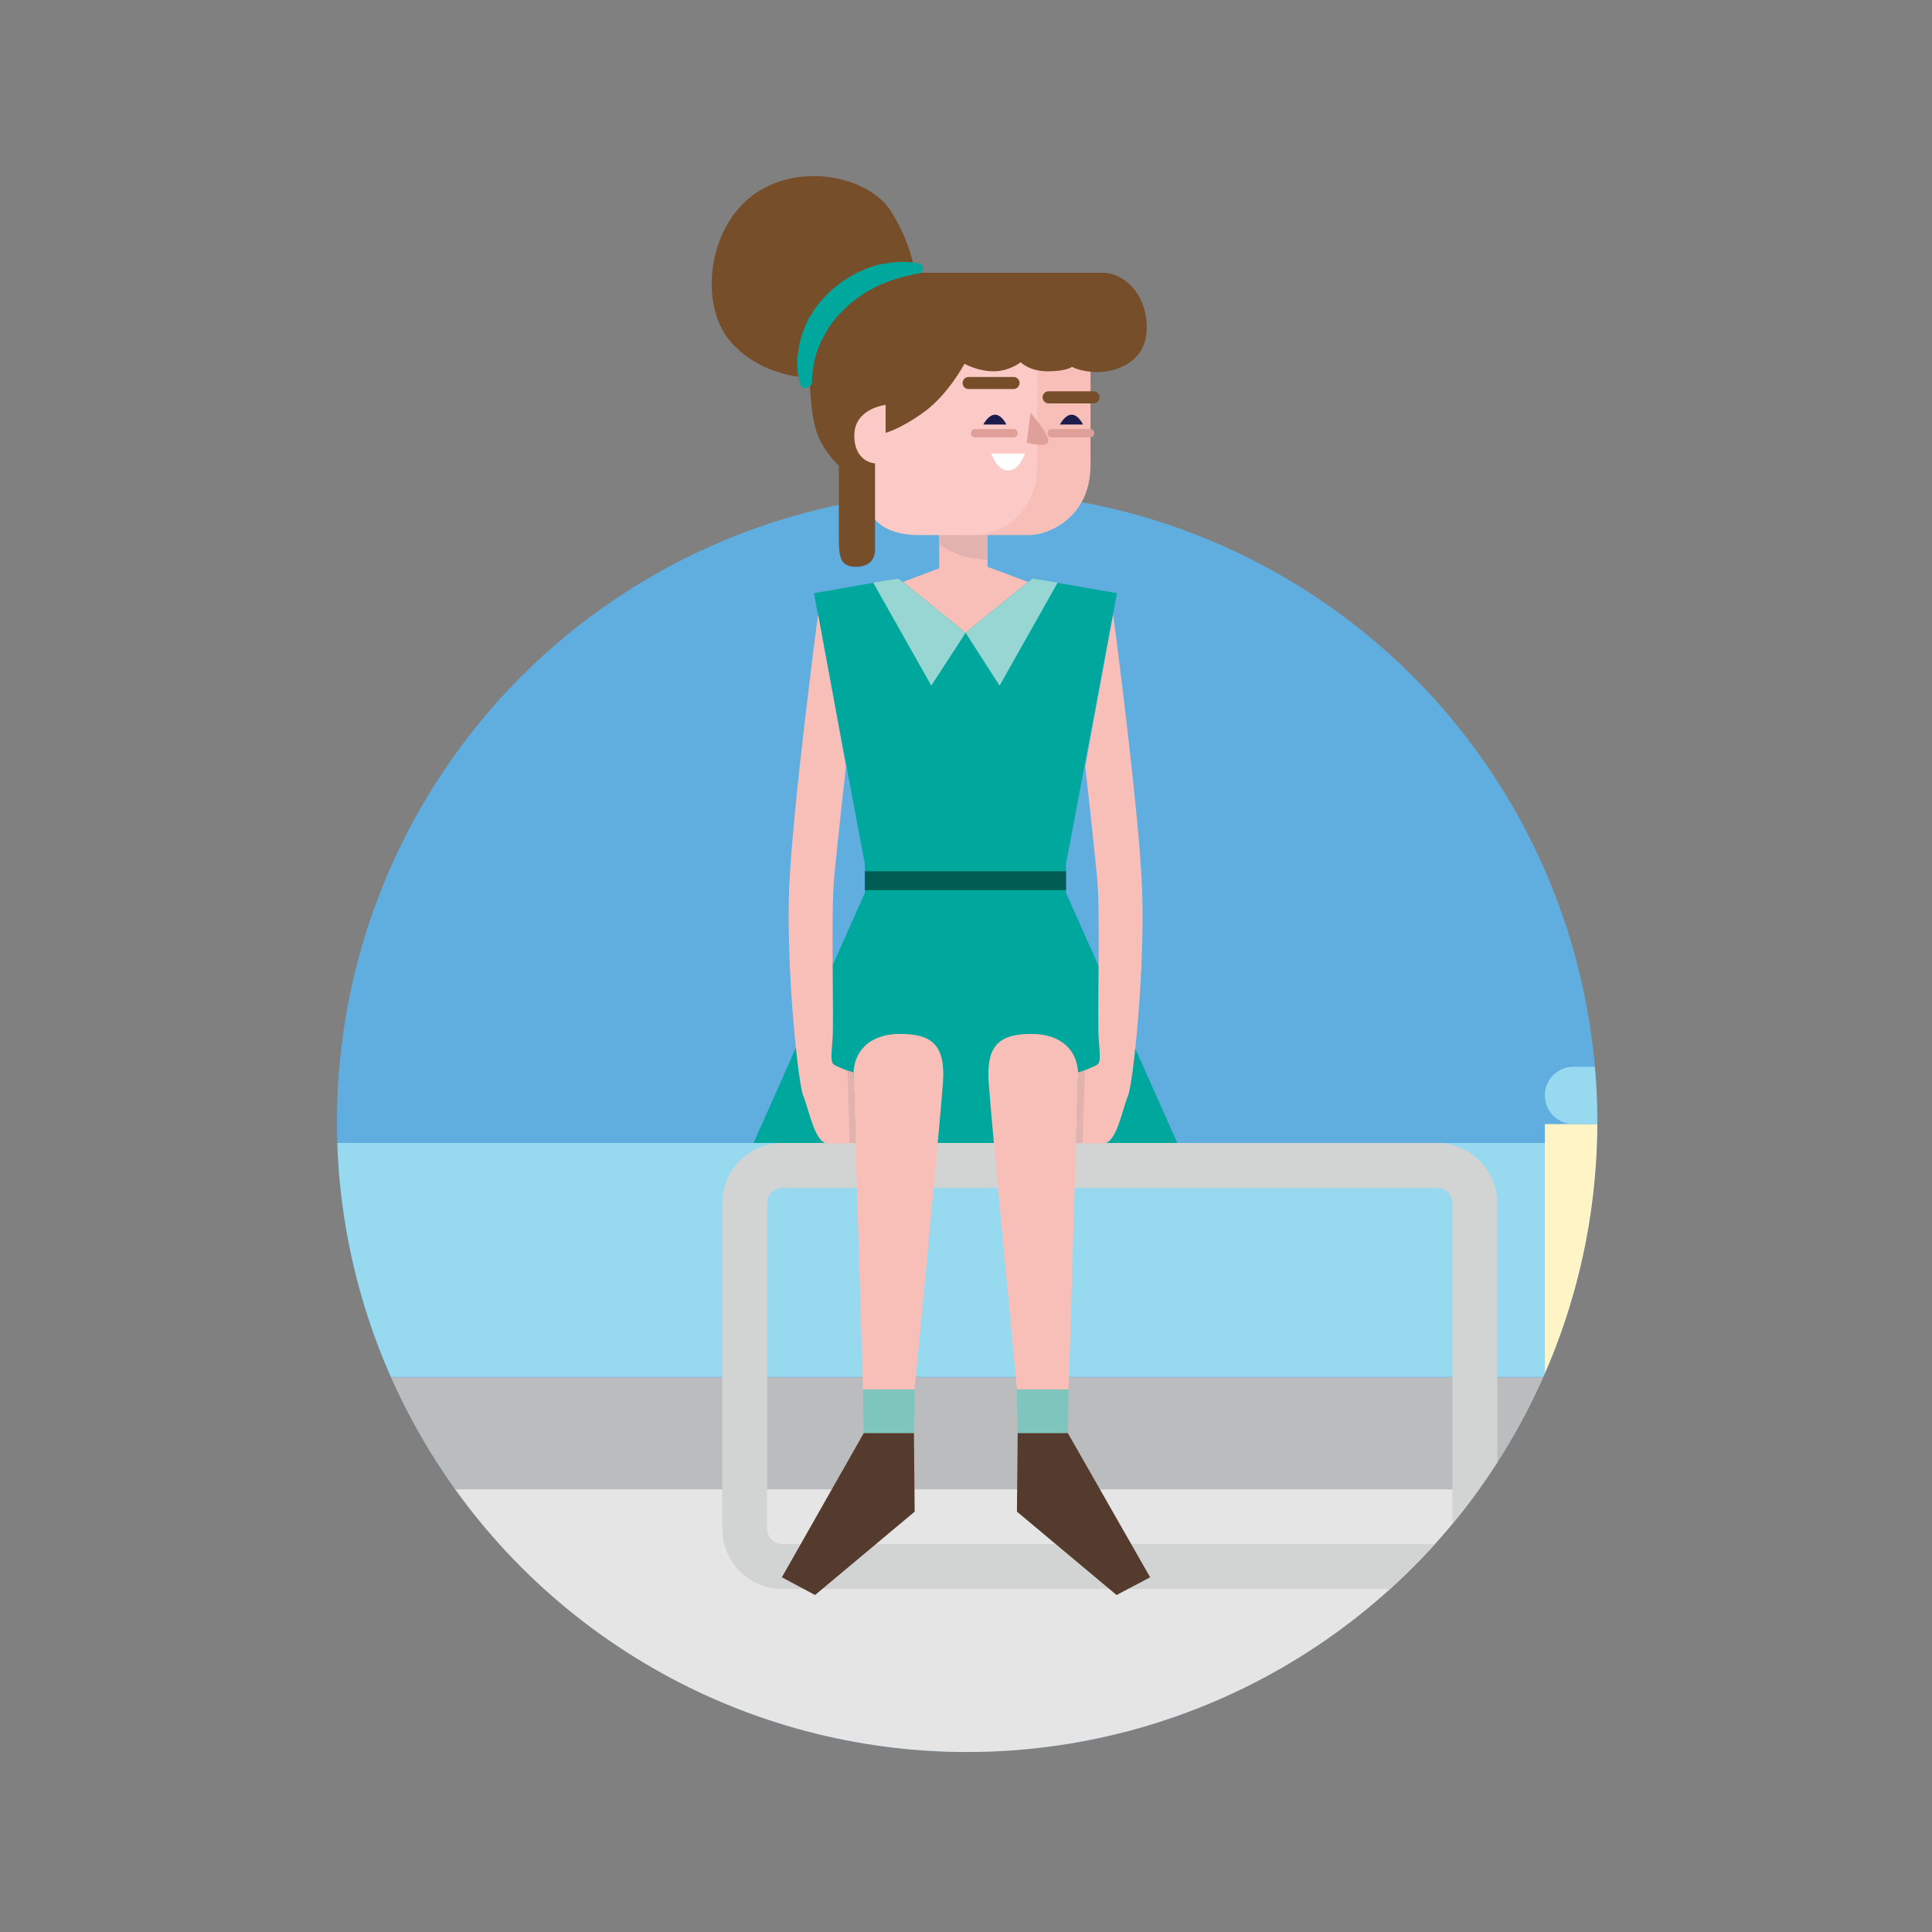 <?xml version="1.0" ?><!DOCTYPE svg  PUBLIC '-//W3C//DTD SVG 1.1//EN'  'http://www.w3.org/Graphics/SVG/1.1/DTD/svg11.dtd'><svg enable-background="new 0 0 512 512" id="Layer_11" version="1.1" viewBox="0 0 512 512" xml:space="preserve" xmlns="http://www.w3.org/2000/svg" xmlns:xlink="http://www.w3.org/1999/xlink"><rect x="0" y="0" width="512" height="512" fill="#808080" stroke="none"/><g><circle cx="256.3" cy="297.3" fill="#60ADE0" r="167"/><g><defs><circle cx="256.3" cy="297.3" id="SVGID_1_" r="167"/></defs><clipPath id="SVGID_2_"><use overflow="visible" xlink:href="#SVGID_1_"/></clipPath><rect clip-path="url(#SVGID_2_)" fill="#E5E5E5" height="80.8" width="317.6" x="96.2" y="394.3"/></g><g><defs><circle cx="256.3" cy="297.3" id="SVGID_3_" r="167"/></defs><clipPath id="SVGID_4_"><use overflow="visible" xlink:href="#SVGID_3_"/></clipPath><rect clip-path="url(#SVGID_4_)" fill="#BABCBE" height="29.7" width="487.3" x="43" y="365"/></g><g><defs><circle cx="256.3" cy="297.3" id="SVGID_5_" r="167"/></defs><clipPath id="SVGID_6_"><use overflow="visible" xlink:href="#SVGID_5_"/></clipPath><rect clip-path="url(#SVGID_6_)" fill="#97D9EF" height="62" width="366.4" x="43" y="302.9"/></g><g><defs><circle cx="256.3" cy="297.3" id="SVGID_7_" r="167"/></defs><clipPath id="SVGID_8_"><use overflow="visible" xlink:href="#SVGID_7_"/></clipPath><rect clip-path="url(#SVGID_8_)" fill="#FFF4C6" height="67.1" width="120.9" x="409.4" y="297.9"/></g><g><defs><circle cx="256.3" cy="297.3" id="SVGID_9_" r="167"/></defs><clipPath id="SVGID_10_"><use overflow="visible" xlink:href="#SVGID_9_"/></clipPath><path clip-path="url(#SVGID_10_)" d="M380.8,302.9H207.4c-8.8,0-16,7.1-16,16v86.2c0,8.8,7.1,16,16,16h173.4    c8.8,0,16-7.1,16-16v-86.2C396.8,310.1,389.6,302.9,380.8,302.9z M384.9,405.1c0,2.3-1.8,4.1-4.1,4.1H207.4    c-2.3,0-4.1-1.8-4.1-4.1v-86.2c0-2.3,1.8-4.1,4.1-4.1h173.4c2.3,0,4.1,1.8,4.1,4.1V405.1z" fill="#D1D4D3"/></g><polygon fill="#7EC5BD" points="242.2,379.8 228.9,379.8 228.7,368.2 242.4,368.2  "/><polygon fill="#543B2D" points="216,422.7 242.4,400.6 242.2,379.8 228.9,379.8 207.2,418  "/><polygon fill="#7EC5BD" points="269.7,379.8 283,379.8 283.2,368.2 269.5,368.2  "/><polygon fill="#543B2D" points="295.9,422.7 269.5,400.6 269.7,379.8 283,379.8 304.8,418  "/><path d="M248.9,137.8c0,0,0,14.2,0,16.9s2.4,5.1,6.9,5.1c4.5,0,5.9-3.1,5.9-6.7c0-3.6,0-15.4,0-15.4H248.9z" fill="#F7BFB7"/><path d="M248.9,144.3c1.7,1.1,4.4,2.7,7.2,3.3c2.2,0.5,4.1,0.7,5.6,0.7c0-3.8,0-8.4,0-9.9h-12.8   C248.9,139.4,248.9,141.7,248.9,144.3z" fill="#E1B2AE"/><path d="M244.2,134.8c0,0,1.8,7,13.4,7c11.6,0,10.2,0,15.2,0c5,0,16.2-4.6,16.2-18.5s0-29.2,0-29.2h-45.3l-7.7,14.9   L244.2,134.8z" fill="#F7BFB7"/><path d="M230.1,134.8c0,0,1.8,7,13.4,7c11.6,0,10.2,0,15.2,0c5,0,16.2-4.6,16.2-18.5s0-29.2,0-29.2h-45.3l-7.7,14.9   L230.1,134.8z" fill="#FBC9C6"/><path d="M231.9,122.8c0,0,0,20.4,0,22.9s-1.5,4.5-5.1,4.5c-3.7,0-4.5-2-4.5-7c0-5,0-19.8,0-19.8s-4.5-4.1-6.1-9.6   c-1.6-5.6-1.6-13.7-1.6-13.7s-12.2,0.1-20.7-9.2c-8.5-9.3-6.8-29.7,5.4-39s30.9-5.1,36.7,3.9c5.8,9.1,6.4,16.5,6.4,16.5   s45.6,0,50.1,0c4.5,0,11.4,4.7,11.4,14.6s-9.6,12-13.9,11.7s-5.9-1.4-5.9-1.4s-1.4,1.2-6.4,1.2s-7.2-2.4-7.2-2.4s-3,2.4-7.2,2.4   s-7.7-2-7.7-2s-4.3,8.1-10.6,12.7s-10.3,5.6-10.3,5.6v-7.4c0,0-8.3,0.9-8.3,8.1C226.4,122.6,231.9,122.8,231.9,122.8z" fill="#764E2A"/><path d="M262.7,120.2h8.9c0,0-1.4,4.5-4.4,4.5C264.1,124.7,262.7,120.2,262.7,120.2z" fill="#FFFFFF"/><path d="M212.1,101.7c0,0-0.1-0.2-0.2-0.6c-0.1-0.4-0.2-0.9-0.4-1.7c-0.1-0.7-0.2-1.6-0.2-2.6c0-1,0-2.1,0.2-3.4   c0.1-0.6,0.2-1.3,0.3-1.9c0.1-0.7,0.3-1.3,0.5-2c0.2-0.7,0.4-1.4,0.7-2.1c0.1-0.3,0.3-0.7,0.4-1.1c0.2-0.3,0.3-0.7,0.5-1   c0.3-0.7,0.7-1.4,1.2-2.1c0.2-0.3,0.4-0.7,0.6-1l0.7-1c0.5-0.7,1-1.3,1.6-1.9l0.8-0.9l0.2-0.2l0.1-0.1l0.1-0.1l0.1-0.1l0.4-0.4   c0.6-0.5,1.1-1,1.7-1.5c0.7-0.5,1.3-1,2-1.5c0.7-0.4,1.4-0.9,2-1.3c0.7-0.4,1.4-0.7,2.1-1.1c0.7-0.3,1.4-0.6,2.1-0.9   c0.7-0.3,1.4-0.5,2-0.7c0.7-0.2,1.3-0.4,2-0.5c0.6-0.1,1.3-0.2,1.9-0.3c0.6-0.1,1.2-0.2,1.7-0.2c0.5,0,1.1-0.1,1.6-0.1   c1,0,1.8,0,2.5,0.1c0.7,0.1,1.3,0.1,1.6,0.2c0.4,0.1,0.6,0.1,0.6,0.1c0.7,0.1,1.2,0.9,1.1,1.6c-0.1,0.6-0.6,1-1.1,1.1l-0.2,0   c0,0-0.2,0-0.5,0.1c-0.3,0-0.8,0.1-1.4,0.3c-0.6,0.1-1.3,0.3-2.2,0.5c-0.8,0.2-1.8,0.5-2.7,0.8c-1,0.4-2,0.8-3.1,1.2   c-1.1,0.5-2.2,1.1-3.3,1.7c-0.5,0.3-1.1,0.7-1.6,1c-0.5,0.4-1.1,0.8-1.6,1.1c-0.5,0.4-1,0.8-1.5,1.2c-0.5,0.4-1.1,1-1.6,1.5   l-0.4,0.4l0,0c0.2-0.2,0,0,0.1-0.1l0,0l0,0l-0.1,0.1l-0.2,0.2l-0.7,0.7c-0.5,0.5-0.9,1-1.3,1.5l-0.6,0.8l-0.6,0.8   c-0.4,0.5-0.7,1-1,1.6c-0.3,0.5-0.6,1.1-0.9,1.6c-0.3,0.5-0.6,1.1-0.8,1.6c-0.1,0.3-0.2,0.5-0.3,0.8c-0.1,0.3-0.2,0.5-0.3,0.8   c-0.2,0.5-0.4,1-0.5,1.5c-0.3,1-0.5,1.9-0.6,2.7c-0.1,0.8-0.2,1.5-0.3,2.1c0,0.6-0.1,1.1-0.1,1.4c0,0.3,0,0.4,0,0.5   c0.2,0.8-0.4,1.6-1.2,1.8C213,103.1,212.2,102.6,212.1,101.7z" fill="#00A79C"/><path d="M260.6,112.5h6.1c0,0-1.2-2.6-3-2.6S260.6,112.5,260.6,112.5z" fill="#1C1C4C"/><path d="M268.6,115.9h-10.2c-0.6,0-1.1-0.5-1.1-1.1s0.5-1.1,1.1-1.1h10.2c0.6,0,1.1,0.5,1.1,1.1   S269.2,115.9,268.6,115.9z" fill="#DEA098"/><path d="M280.9,112.5h6.1c0,0-1.2-2.6-3-2.6S280.9,112.5,280.9,112.5z" fill="#1C1C4C"/><path d="M288.9,115.9h-10.2c-0.6,0-1.1-0.5-1.1-1.1s0.5-1.1,1.1-1.1h10.2c0.6,0,1.1,0.5,1.1,1.1   S289.5,115.9,288.9,115.9z" fill="#DEA098"/><path d="M268.6,103.1h-11.9c-0.9,0-1.6-0.7-1.6-1.6c0-0.9,0.7-1.6,1.6-1.6h11.9c0.9,0,1.6,0.7,1.6,1.6   C270.2,102.3,269.5,103.1,268.6,103.1z" fill="#764E2A"/><path d="M289.8,106.9h-11.9c-0.9,0-1.6-0.7-1.6-1.6c0-0.9,0.7-1.6,1.6-1.6h11.9c0.9,0,1.6,0.7,1.6,1.6   C291.4,106.2,290.7,106.9,289.8,106.9z" fill="#764E2A"/><path d="M273.1,109.4c0,0,4.7,5.3,4.7,7.4s-5.7,0.5-5.7,0.5L273.1,109.4z" fill="#DEA098"/><polygon fill="#F7BFB7" points="238,154.7 248.9,150.6 261.7,150.2 273.7,154.7 255.9,170.5  "/><polygon fill="#00A79C" points="282.5,236.6 282.5,229 296,157.2 273.6,153.3 255.9,167.7 238.1,153.3 215.7,157.2 229.2,229    229.2,236.6 199.7,302.9 255.9,302.9 312,302.9  "/><polygon fill="#015D54" points="255.9,230.9 229.2,230.9 229.2,235.9 255.9,235.9 282.5,235.9 282.5,230.9  "/><polygon fill="#98D6D4" points="246.8,181.7 231.4,154.4 238.1,153.3 255.9,167.7  "/><polygon fill="#98D6D4" points="264.9,181.7 280.3,154.4 273.6,153.3 255.9,167.7  "/><path d="M216.8,162.8c0,0-7,52.6-7.7,73.6s2.4,50.9,3.8,54.1c1.4,3.2,3,12.5,6.4,12.5s7.4,0,7.4,0l-0.6-18.7   c0,0-4.1-1.5-5-2.1c-0.9-0.6-0.9-1.7-0.5-6.5c0.5-4.8-0.5-33.9,0.5-43.5c0.9-9.6,3.1-29.1,3.1-29.1L216.8,162.8z" fill="#F7BFB7"/><path d="M295,162.8c0,0,7,52.6,7.7,73.6c0.7,21-2.4,50.9-3.8,54.1c-1.4,3.2-3,12.5-6.4,12.5c-3.4,0-7.4,0-7.4,0   l0.6-18.7c0,0,4.1-1.5,5-2.1c0.9-0.6,0.9-1.7,0.5-6.5c-0.5-4.8,0.5-33.9-0.5-43.5c-0.9-9.6-3.1-29.1-3.1-29.1L295,162.8z" fill="#F7BFB7"/><path d="M228.7,368.2c0,0-2.3-76.6-2.5-83c-0.2-6.4,4.1-11.2,12.3-11.2c8.2,0,12.1,2.7,11.4,12.8   c-0.7,10-7.5,81.4-7.5,81.4H228.7z" fill="#F7BFB7"/><path d="M283.2,368.2c0,0,2.3-76.6,2.5-83c0.2-6.4-4.1-11.2-12.3-11.2s-12.1,2.7-11.4,12.8   c0.7,10,7.5,81.4,7.5,81.4H283.2z" fill="#F7BFB7"/><g><defs><circle cx="256.3" cy="297.3" id="SVGID_11_" r="167"/></defs><clipPath id="SVGID_12_"><use overflow="visible" xlink:href="#SVGID_11_"/></clipPath><path clip-path="url(#SVGID_12_)" d="M512.3,290.3c0,4.2-3.4,7.6-7.6,7.6H417c-4.2,0-7.6-3.4-7.6-7.6l0,0    c0-4.2,3.4-7.6,7.6-7.6h87.6C508.8,282.6,512.3,286.1,512.3,290.3L512.3,290.3z" fill="#97D9EF"/></g><polygon fill="#E1B2AE" points="226.2,284.2 226.8,302.9 225.2,302.9 224.6,283.7  "/><polygon fill="#E1B2AE" points="285.7,284.2 285.2,302.9 286.9,302.9 287.5,283.7  "/></g></svg>